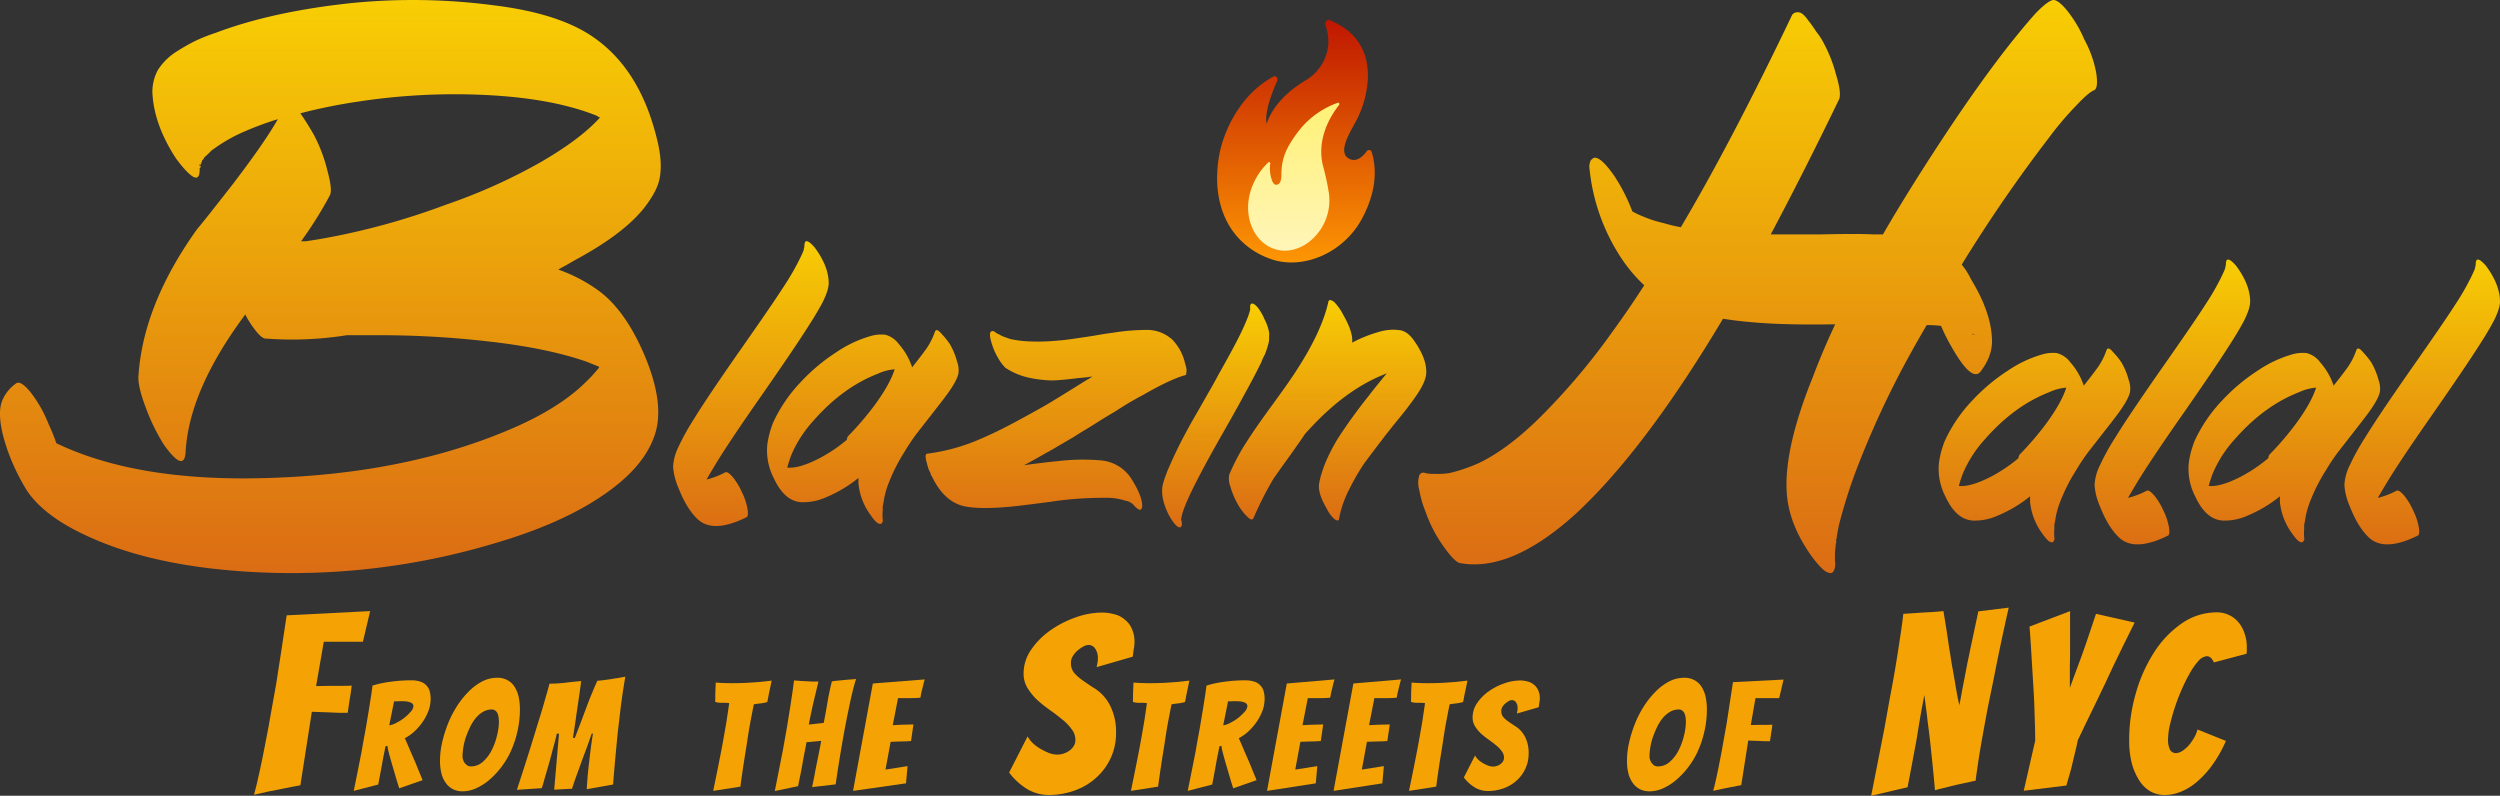 <svg xmlns="http://www.w3.org/2000/svg" xmlns:xlink="http://www.w3.org/1999/xlink" width="816.848" height="260" viewBox="0 0 816.848 260">
  <rect x="0" y="0" width="816.848" height="260" fill="#333333" stroke="none"/>
  <defs>
    <linearGradient id="linear-gradient" x1="0.5" x2="0.5" y2="1" gradientUnits="objectBoundingBox">
      <stop offset="0" stop-color="#f8ce04"/>
      <stop offset="1" stop-color="#db6c14"/>
    </linearGradient>
    <linearGradient id="linear-gradient-7" x1="0.5" x2="0.5" y2="1" gradientUnits="objectBoundingBox">
      <stop offset="0" stop-color="#bf1601"/>
      <stop offset="1" stop-color="#ff9a03"/>
    </linearGradient>
    <linearGradient id="linear-gradient-8" x1="0.5" x2="0.5" y2="1" gradientUnits="objectBoundingBox">
      <stop offset="0" stop-color="#fff176"/>
      <stop offset="1" stop-color="#fff5bb"/>
    </linearGradient>
  </defs>
  <g id="mark1" transform="translate(-111 -82)">
    <g id="Group_5939" data-name="Group 5939" transform="translate(-0.11)">
      <path id="Path_17334" data-name="Path 17334" d="M573.323,193.57q4.16,5.98,3.77,10.66-.26,3.12-4.42,8.71-1.3,1.819-2.86,3.77-1.43,1.819-3.38,4.16-1.82,2.34-2.86,3.64-4.16,5.46-6.5,8.58a71.15,71.15,0,0,0-4.94,8.45,34.7,34.7,0,0,0-3.51,10.01q-.13,1.039-1.56,0a11.178,11.178,0,0,1-2.47-3.38q-2.99-5.07-2.47-8.19,1.17-6.5,6.11-14.69a171.948,171.948,0,0,1,10.27-14.17q.26-.39,2.34-2.99,2.209-2.73,3.38-4.16-.65.26-.91.39-11.051,4.421-21.45,14.82-2.209,2.21-4.42,4.68,0,.131-4.68,6.76-4.421,6.109-5.72,8.06a114.469,114.469,0,0,0-6.37,12.61q-.52,1.04-1.95-.39a18.073,18.073,0,0,1-3.12-4.03,26.97,26.97,0,0,1-2.47-5.85,7.405,7.405,0,0,1-.39-3.9,66.085,66.085,0,0,1,5.98-11.18q2.47-3.9,7.67-11.05,5.329-7.279,7.54-10.66,8.97-13.52,11.18-23.53.26-1.3,1.95,0a16.8,16.8,0,0,1,2.86,4.03q3.38,5.85,2.99,9.23a41.97,41.97,0,0,1,8.32-3.38,15.859,15.859,0,0,1,7.54-.65Q571.243,190.45,573.323,193.57Z" fill="url(#linear-gradient)"/>
      <path id="Path_17335" data-name="Path 17335" d="M377.973,163.8q3.77,5.46,3.9,10.4.131,2.34-1.95,6.5-1.82,3.51-5.46,9.1-4.16,6.5-13.91,20.54-9.75,13.91-14.56,21.58-2.471,4.03-4.03,6.76a26.657,26.657,0,0,0,6.11-2.34q.78-.39,2.47,1.56a21.857,21.857,0,0,1,2.99,4.94,20.149,20.149,0,0,1,1.82,5.46q.39,2.471-.39,2.73-10.79,5.329-15.86.65-3.641-3.379-6.37-10.4a20.882,20.882,0,0,1-1.69-6.76,16.319,16.319,0,0,1,1.82-6.63,73.8,73.8,0,0,1,4.81-8.71q4.29-7.02,14.82-22.1,11.31-16.121,14.95-21.84a82.271,82.271,0,0,0,4.81-8.32q.91-1.819,1.43-3.12,0-.131.26-1.3v-.13q0-3.379,3.38.52Q377.713,163.41,377.973,163.8Zm45.864,36.4a7.833,7.833,0,0,1,.39,4.03q-.651,2.6-4.16,7.28-1.56,2.081-4.42,5.72-2.73,3.51-5.07,6.5a68.126,68.126,0,0,0-3.9,5.85,58.165,58.165,0,0,0-5.46,10.92,27.6,27.6,0,0,0-1.43,5.72q-.13.521-.26,1.3v1.3a15.7,15.7,0,0,0,0,2.86,1.275,1.275,0,0,1-.26,1.17q-.261.521-.91.26-.91-.131-2.73-2.73a20.846,20.846,0,0,1-4.03-10.4v-1.82a42.528,42.528,0,0,1-10.4,6.24,18.222,18.222,0,0,1-8.19,1.69q-5.59-.259-9.1-7.93a19.518,19.518,0,0,1-2.08-10.92,30.074,30.074,0,0,1,1.95-7.28,48.559,48.559,0,0,1,8.97-13.13,61.21,61.21,0,0,1,11.83-9.88,39.061,39.061,0,0,1,11.18-5.2,12.3,12.3,0,0,1,4.55-.39,7.913,7.913,0,0,1,4.42,2.99,21.934,21.934,0,0,1,4.42,7.67q2.469-3.12,3.9-5.07a22.256,22.256,0,0,0,3.51-6.5q.519-1.43,2.21.65a24.565,24.565,0,0,1,2.73,3.38A23.388,23.388,0,0,1,423.837,200.2Zm-44.85,31.46a49.22,49.22,0,0,0,8.84-5.98,1.9,1.9,0,0,1,.39-1.17,99.61,99.61,0,0,0,8.58-10.01q5.07-6.89,6.63-11.83a7.776,7.776,0,0,0-1.17.13,15.871,15.871,0,0,0-4.29,1.3q-11.441,4.42-20.93,15.21a39.65,39.65,0,0,0-7.41,11.44q-.78,2.08-1.3,4.03Q372.227,235.17,378.987,231.66Zm119.747-29.38a3.923,3.923,0,0,1,0,1.43q0,.78-.39.91h-.13q-4.941,1.43-13.52,6.37-2.211,1.17-4.68,2.6-2.34,1.43-4.55,2.86-2.211,1.3-4.55,2.73-2.211,1.43-4.55,2.86-2.211,1.3-4.42,2.73-2.211,1.3-4.68,2.73-2.34,1.43-4.55,2.6-4.03,2.34-7.02,3.9,7.67-1.039,10.79-1.3a68.841,68.841,0,0,1,14.43-.26,13.1,13.1,0,0,1,10.01,6.24q3.51,5.591,3.38,8.84-.261,1.43-1.17.91a6.184,6.184,0,0,1-1.82-1.69c-.087,0-.174-.087-.26-.26h-.26a.377.377,0,0,0-.13-.26c-.347-.087-.52-.173-.52-.26a6.948,6.948,0,0,0-1.43-.39,18.959,18.959,0,0,0-6.24-.91,114.2,114.2,0,0,0-18.2,1.3q-11.83,1.56-14.17,1.69-9.231.78-14.04-.26-6.63-1.56-10.53-9.88c-.087-.087-.174-.173-.26-.26a3.984,3.984,0,0,0-.13-.65q-.261-.521-.52-1.04a16.394,16.394,0,0,1-.65-2.21q-.91-2.99.13-3.12a63.269,63.269,0,0,0,17.94-5.07q5.46-2.34,12.09-5.98,6.759-3.64,10.01-5.59t11.57-7.15q1.56-.911,2.34-1.43-2.6.39-4.68.52-4.941.649-8.32.78a39.217,39.217,0,0,1-7.8-.91,22.773,22.773,0,0,1-7.67-3.25,15.25,15.25,0,0,1-2.47-3.38,21.143,21.143,0,0,1-2.08-4.94q-1.041-3.51.26-3.64.39-.131,1.04.39l.26.13.26.26a.375.375,0,0,1,.26.13h.13a11.628,11.628,0,0,1,1.17.65q1.3.521,2.86,1.04a37.672,37.672,0,0,0,6.63.78,62.78,62.78,0,0,0,6.89-.13q3.77-.26,6.37-.65,2.73-.39,7.02-1.04,4.419-.78,6.63-1.04a69.051,69.051,0,0,1,11.44-.91,12.007,12.007,0,0,1,7.02,2.47,4.826,4.826,0,0,1,1.3,1.17,16.216,16.216,0,0,1,3.77,7.41A12.165,12.165,0,0,1,498.734,202.28Z" fill="url(#linear-gradient)"/>
      <path id="Path_17336" data-name="Path 17336" d="M243.221,150.248q-6.832,8.416-22.521,16.833-2.278,1.358-5.314,2.986a50.921,50.921,0,0,1,13.412,7.06q8.35,6.244,14.423,20.091,6.832,15.748,4.049,25.793-3.29,11.676-18.219,21.449-13.412,8.959-34.921,15.2a230.6,230.6,0,0,1-91.6,8.145Q79,265.095,62.295,257.493q-14.677-6.516-20.5-15.2a68.788,68.788,0,0,1-4.555-8.688,62.8,62.8,0,0,1-3.29-9.5q-1.771-7.33-.253-11.132a12.975,12.975,0,0,1,4.555-5.7q1.518-1.086,4.808,2.986a41.912,41.912,0,0,1,5.82,10.317,61.778,61.778,0,0,1,2.53,6.245q26.064,12.489,67.563,11.4,44.788-1.086,78.949-15.2,17.207-7.058,26.317-16.018a47.584,47.584,0,0,0,4.049-4.344l.253-.272.253-.543-4.049-1.629q-13.158-4.615-33.4-6.787a308.606,308.606,0,0,0-34.415-1.9H146.305a113.808,113.808,0,0,1-26.57,1.086q-1.771,0-5.567-5.974a18.087,18.087,0,0,1-1.012-1.9q-18.22,24.436-19.484,44.527-.253,7.6-7.085-1.9l-.506-.814a65.55,65.55,0,0,1-5.567-11.675q-2.53-6.787-2.277-10.045,1.518-23.349,19.231-48.057,1.266-1.357,11.64-14.661,10.375-13.575,14.677-21.177a102.386,102.386,0,0,0-10.375,3.8,52.244,52.244,0,0,0-11.386,6.516,28.33,28.33,0,0,1-2.278,2.172l-.253.543-.507.543a2.187,2.187,0,0,1-.253.814,2.192,2.192,0,0,0-.253.814.806.806,0,0,0-.253-.543v1.357q.252,6.788-6.326-1.357l-1.265-1.629q-7.339-11.132-7.845-21.72a15.1,15.1,0,0,1,1.771-7.331,19.361,19.361,0,0,1,5.568-5.7,65.919,65.919,0,0,1,6.579-3.8,57.562,57.562,0,0,1,6.832-2.715q18.725-7.059,45.042-9.774a202.369,202.369,0,0,1,45.8.815q19.991,2.444,31.124,9.5Q241.7,103.549,247.523,126.9q2.278,8.688.759,14.39Q247.27,145.089,243.221,150.248Zm-7.085,55.115.506.543a.709.709,0,0,0-.506-.272Zm-86.288-90.14a175.741,175.741,0,0,0-18.726,3.8q1.771,2.443,4.3,6.787a50.87,50.87,0,0,1,4.555,11.947q1.771,6.515.759,8.145a128.039,128.039,0,0,1-9.363,14.932h1.519q3.795-.543,8.1-1.357a230.7,230.7,0,0,0,37.7-10.589,184.382,184.382,0,0,0,30.871-13.847q13.158-7.6,19.484-14.661a2.686,2.686,0,0,1-1.013-.543q-14.171-5.7-36.185-6.788A208.087,208.087,0,0,0,149.848,115.223ZM98.227,136.4l.253-.272a.552.552,0,0,1-.253.814V136.4Z" transform="translate(78.11)" fill="url(#linear-gradient)"/>
      <path id="Path_17337" data-name="Path 17337" d="M866.653,206.2a7.834,7.834,0,0,1,.39,4.03q-.65,2.6-4.16,7.28-1.56,2.081-4.42,5.72-2.73,3.51-5.07,6.5a68.6,68.6,0,0,0-3.9,5.85,58.163,58.163,0,0,0-5.46,10.92,27.656,27.656,0,0,0-1.43,5.72q-.131.521-.26,1.3v1.3a15.7,15.7,0,0,0,0,2.86,1.273,1.273,0,0,1-.26,1.17q-.26.52-.91.26-.91-.13-2.73-2.73a20.846,20.846,0,0,1-4.03-10.4v-1.82a42.511,42.511,0,0,1-10.4,6.24,18.222,18.222,0,0,1-8.19,1.69q-5.59-.259-9.1-7.93a19.527,19.527,0,0,1-2.08-10.92,30.165,30.165,0,0,1,1.95-7.28,48.6,48.6,0,0,1,8.97-13.13,61.241,61.241,0,0,1,11.83-9.88,39.074,39.074,0,0,1,11.18-5.2,12.3,12.3,0,0,1,4.55-.39,7.91,7.91,0,0,1,4.42,2.99,21.919,21.919,0,0,1,4.42,7.67q2.47-3.12,3.9-5.07a22.205,22.205,0,0,0,3.51-6.5q.52-1.43,2.21.65a24.565,24.565,0,0,1,2.73,3.38A23.385,23.385,0,0,1,866.653,206.2ZM821.8,237.66a49.185,49.185,0,0,0,8.84-5.98,1.9,1.9,0,0,1,.39-1.17,99.352,99.352,0,0,0,8.58-10.01q5.07-6.89,6.63-11.83a7.776,7.776,0,0,0-1.17.13,15.871,15.871,0,0,0-4.29,1.3q-11.441,4.42-20.93,15.21a39.692,39.692,0,0,0-7.41,11.44q-.78,2.08-1.3,4.03Q815.043,241.17,821.8,237.66ZM902.42,169.8q3.771,5.46,3.9,10.4.13,2.34-1.95,6.5-1.82,3.51-5.46,9.1-4.159,6.5-13.91,20.54-9.75,13.91-14.56,21.58-2.469,4.03-4.03,6.76a26.639,26.639,0,0,0,6.11-2.34q.78-.39,2.47,1.56a21.82,21.82,0,0,1,2.99,4.94,20.113,20.113,0,0,1,1.82,5.46q.39,2.471-.39,2.73-10.789,5.33-15.86.65-3.639-3.379-6.37-10.4a20.91,20.91,0,0,1-1.69-6.76,16.319,16.319,0,0,1,1.82-6.63,73.936,73.936,0,0,1,4.81-8.71q4.29-7.02,14.82-22.1,11.31-16.121,14.95-21.84a82.282,82.282,0,0,0,4.81-8.32q.91-1.819,1.43-3.12,0-.131.26-1.3v-.13q0-3.379,3.38.52Q902.16,169.41,902.42,169.8Zm45.864,36.4a7.833,7.833,0,0,1,.39,4.03q-.651,2.6-4.16,7.28-1.56,2.081-4.42,5.72-2.73,3.51-5.07,6.5a68.119,68.119,0,0,0-3.9,5.85,58.168,58.168,0,0,0-5.46,10.92,27.594,27.594,0,0,0-1.43,5.72q-.131.521-.26,1.3v1.3a15.707,15.707,0,0,0,0,2.86,1.275,1.275,0,0,1-.26,1.17q-.261.52-.91.26-.91-.13-2.73-2.73a20.846,20.846,0,0,1-4.03-10.4v-1.82a42.529,42.529,0,0,1-10.4,6.24,18.222,18.222,0,0,1-8.19,1.69q-5.59-.259-9.1-7.93a19.518,19.518,0,0,1-2.08-10.92,30.075,30.075,0,0,1,1.95-7.28,48.559,48.559,0,0,1,8.97-13.13,61.212,61.212,0,0,1,11.83-9.88,39.062,39.062,0,0,1,11.18-5.2,12.3,12.3,0,0,1,4.55-.39,7.913,7.913,0,0,1,4.42,2.99,21.934,21.934,0,0,1,4.42,7.67q2.469-3.12,3.9-5.07a22.256,22.256,0,0,0,3.51-6.5q.519-1.43,2.21.65a24.565,24.565,0,0,1,2.73,3.38A23.385,23.385,0,0,1,948.284,206.2Zm-44.85,31.46a49.219,49.219,0,0,0,8.84-5.98,1.9,1.9,0,0,1,.39-1.17,99.614,99.614,0,0,0,8.58-10.01q5.07-6.89,6.63-11.83a7.776,7.776,0,0,0-1.17.13,15.871,15.871,0,0,0-4.29,1.3q-11.441,4.42-20.93,15.21a39.65,39.65,0,0,0-7.41,11.44q-.78,2.08-1.3,4.03Q896.674,241.17,903.434,237.66Zm80.617-67.86q3.77,5.46,3.9,10.4.131,2.34-1.95,6.5-1.819,3.51-5.46,9.1-4.16,6.5-13.91,20.54-9.75,13.91-14.56,21.58-2.47,4.03-4.03,6.76a26.657,26.657,0,0,0,6.11-2.34q.78-.39,2.47,1.56a21.858,21.858,0,0,1,2.99,4.94,20.149,20.149,0,0,1,1.82,5.46q.39,2.471-.39,2.73-10.789,5.33-15.86.65-3.641-3.379-6.37-10.4a20.884,20.884,0,0,1-1.69-6.76,16.32,16.32,0,0,1,1.82-6.63,73.8,73.8,0,0,1,4.81-8.71q4.29-7.02,14.82-22.1,11.31-16.121,14.95-21.84a82.271,82.271,0,0,0,4.81-8.32q.91-1.819,1.43-3.12,0-.131.26-1.3v-.13q0-3.379,3.38.52Q983.791,169.41,984.051,169.8Z" transform="translate(-60)" fill="url(#linear-gradient)"/>
      <path id="Path_17338" data-name="Path 17338" d="M525.773,190.625a4.054,4.054,0,0,1,0,1.235V192.9a5.321,5.321,0,0,1-.19,1.235q-.191.664-.285,1.045t-.38,1.235q-.285.761-.38,1.045a8.811,8.811,0,0,1-.57,1.14q-.379.855-.475,1.045a4.546,4.546,0,0,1-.475,1.14q-.476.95-.475.95-2.28,4.56-5.035,9.5-2.66,4.939-6.08,10.925t-5.225,9.31q-4.845,8.835-7.03,13.775a41.769,41.769,0,0,0-1.9,5.035q-.095.664-.19,1.14h-.1q.664,2.471-.19,2.85-.664.285-1.9-1.14a17.694,17.694,0,0,1-2.375-3.895q-2.375-5.225-1.425-9.12a41.811,41.811,0,0,1,2.09-5.7q1.616-3.705,3.705-7.885,2.186-4.181,3.8-7.03,1.71-2.944,4.465-7.79,2.85-4.939,4.085-7.315,5.225-9.214,7.5-13.965,1.52-3.229,2.28-5.32.379-1.14.57-1.9v-.665q-.095-1.14.475-1.33.57-.285,1.9,1.14a16.185,16.185,0,0,1,2.28,3.9A14.96,14.96,0,0,1,525.773,190.625ZM496.988,252.28a1.188,1.188,0,0,0,0-.665Z" fill="url(#linear-gradient)"/>
      <path id="Path_17339" data-name="Path 17339" d="M856.023,105.8q.78,5.2-.78,5.72-1.819.78-5.72,4.94a103.5,103.5,0,0,0-8.84,10.4,485.574,485.574,0,0,0-28.6,41.6,24.45,24.45,0,0,1,3.12,4.94q6.5,10.659,6.76,19.5.259,5.2-3.64,10.4-2.86,3.9-9.62-8.06a61.545,61.545,0,0,1-3.38-6.76,37.888,37.888,0,0,0-4.68-.26q-2.6,4.419-5.2,9.1a299.4,299.4,0,0,0-18.2,39.26,174.131,174.131,0,0,0-5.2,16.64q-.521,2.34-.78,4.16a2.315,2.315,0,0,1-.26,1.04v.52l.26-.52-.26,1.04a30.177,30.177,0,0,0-.26,6.76,4.252,4.252,0,0,1-.52,2.34q-.521,1.039-1.82.52-1.82-.521-5.46-5.46-7.54-10.661-8.06-21.06-.78-14.3,8.58-37.44,3.12-8.32,7.28-17.16-15.34.26-25.22-.52-6.761-.521-11.44-1.3-25.74,43.159-48.36,63.96-21.06,18.979-37.7,15.86-1.82-.521-5.46-5.72a44.509,44.509,0,0,1-5.72-11.18q-.521-1.3-1.04-2.86-.52-1.821-1.04-4.42a8.316,8.316,0,0,1,0-4.16,1.453,1.453,0,0,1,2.08-1.04,12.081,12.081,0,0,0,2.34.26h1.04a25.73,25.73,0,0,0,4.42-.26,51.44,51.44,0,0,0,9.88-3.38q9.619-4.68,20.28-15.34a215.755,215.755,0,0,0,23.4-27.82q4.939-6.76,10.14-14.82a49.75,49.75,0,0,1-6.76-7.8,64.605,64.605,0,0,1-11.18-30.94,4.916,4.916,0,0,1,.26-1.56,1.672,1.672,0,0,1,.78-1.04,1.176,1.176,0,0,1,1.3-.26q2.081.519,5.72,5.72a57.244,57.244,0,0,1,5.98,11.7,17.4,17.4,0,0,0,2.6,1.3,41.14,41.14,0,0,0,7.8,2.6,50.364,50.364,0,0,0,5.46,1.3q16.38-27.561,36.4-69.42a2.161,2.161,0,0,1,2.08-.78q1.3,0,3.12,2.6a40.4,40.4,0,0,1,2.6,3.64,23.716,23.716,0,0,1,1.82,2.6,46.757,46.757,0,0,1,4.68,11.44q1.82,5.979,1.04,8.06-11.7,24.18-22.36,44.2h16.64q12.22-.261,16.64,0h3.38q8.58-14.82,20.28-32.5t21.58-30.16q5.2-6.5,8.32-9.88,3.379-3.38,4.94-3.9,1.56-.78,4.68,2.86a39.529,39.529,0,0,1,5.98,9.88A36.284,36.284,0,0,1,856.023,105.8Zm-40.04,85.28h-.52a.75.75,0,0,0,.52.26Zm.26.26q0,.26.26,0h-.26Z" transform="translate(-60)" fill="url(#linear-gradient)"/>
    </g>
    <g id="Group_5940" data-name="Group 5940" transform="translate(-131 -7.08)">
      <path id="Path_17349" data-name="Path 17349" d="M600.3,341.035q1.135-5.428,2.171-10.707.444-2.221.888-4.639t.839-4.736q.444-2.369.739-4.54.345-2.221.592-4.045a13.525,13.525,0,0,0-2.318-.1,6.742,6.742,0,0,1-2.27-.3q.049-.79.049-1.826t.049-2.073q.049-1.135.1-2.418,1.283.1,2.566.148t2.565.049q2.517,0,4.836-.1,2.369-.148,4.341-.3,2.023-.2,3.948-.444l-.543,2.665q-.247,1.135-.493,2.319-.2,1.184-.395,2.023a16.586,16.586,0,0,1-2.221.444q-1.086.1-2.17.3-.346,1.676-.74,3.749-.395,2.023-.79,4.244-.345,2.171-.691,4.44t-.691,4.343q-.79,4.883-1.48,10.115Z" transform="translate(102.08 6.453)" fill="#f5a304"/>
      <path id="Path_17340" data-name="Path 17340" d="M678.36,314.546a31.849,31.849,0,0,1-.887,7.648,32.757,32.757,0,0,1-2.27,6.562,27.129,27.129,0,0,1-3.356,5.33,26.727,26.727,0,0,1-3.947,4,18.184,18.184,0,0,1-4.195,2.517,11.005,11.005,0,0,1-4.047.839,7.208,7.208,0,0,1-2.959-.592,6.885,6.885,0,0,1-2.319-1.826,9.5,9.5,0,0,1-1.579-3.108,17.039,17.039,0,0,1-.543-4.589,26.447,26.447,0,0,1,.691-5.822,41.576,41.576,0,0,1,1.875-6.07,33.469,33.469,0,0,1,2.912-5.723,27.9,27.9,0,0,1,3.8-4.785,17.565,17.565,0,0,1,4.441-3.356,10.543,10.543,0,0,1,4.933-1.234,6.542,6.542,0,0,1,3.652.938,6.037,6.037,0,0,1,2.27,2.369,10.093,10.093,0,0,1,1.184,3.256A19.722,19.722,0,0,1,678.36,314.546Zm-18.75,15.493a3.586,3.586,0,0,0,.2,1.135,3.449,3.449,0,0,0,.543,1.036,3.852,3.852,0,0,0,.839.79,2.339,2.339,0,0,0,1.135.3,5.785,5.785,0,0,0,3.948-1.53,12.582,12.582,0,0,0,2.861-3.75,20.831,20.831,0,0,0,1.727-4.736,18.725,18.725,0,0,0,.641-4.589,9.108,9.108,0,0,0-.1-1.282,4.063,4.063,0,0,0-.3-1.283,2.085,2.085,0,0,0-.691-.987,1.667,1.667,0,0,0-1.234-.444,5.607,5.607,0,0,0-2.91.79,9.129,9.129,0,0,0-2.418,2.122,14.526,14.526,0,0,0-1.826,2.96,29.945,29.945,0,0,0-1.382,3.356,20.909,20.909,0,0,0-.79,3.306A19.119,19.119,0,0,0,659.61,330.038Z" transform="translate(121.344 6.2)" fill="#f5a304"/>
      <path id="Path_17341" data-name="Path 17341" d="M678.674,339.895q-1.382.247-3.009.592t-2.862.641q.592-2.122,1.135-4.736.592-2.665,1.135-5.576.592-2.912,1.086-5.871.543-3.01,1.035-5.774,1.036-6.561,2.073-13.568l16.529-.839-1.43,6.068h-7.748l-1.528,8.783q1.528-.049,2.91-.049h2.319q1.184,0,1.826-.049-.148,1.382-.395,2.714l-.395,2.665h-1.826q-1.184-.049-2.467-.1-1.234-.049-2.812-.1l-2.27,14.555Q680.3,339.549,678.674,339.895Z" transform="translate(128.962 6.36)" fill="#f5a304"/>
      <path id="Path_17342" data-name="Path 17342" d="M710.458,349.08q2.278-11.48,4.4-22.389.814-4.559,1.709-9.526.977-5.048,1.79-9.851.814-4.885,1.467-9.362.732-4.559,1.139-8.3,2.523-.162,4.884-.325,2.118-.165,4.315-.245,2.2-.162,3.908-.325,1.059,6.269,1.872,11.967.407,2.443.814,5.129.487,2.605.9,5.047t.814,4.722q.407,2.2.814,3.908.325-1.711.733-3.908.407-2.28.9-4.722.487-2.523.977-5.128.57-2.605,1.058-5.049,1.221-5.7,2.524-11.886l9.933-1.221q-2.77,12.212-4.885,23.121-.977,4.723-1.953,9.526-.9,4.8-1.711,9.282t-1.383,8.3q-.57,3.744-.9,6.35a17.2,17.2,0,0,0-1.953.407q-1.629.327-3.826.814-2.118.489-4.315,1.058-2.118.489-3.175.814-.569-6.594-1.221-12.537-.245-2.525-.57-5.21t-.651-5.129q-.245-2.443-.57-4.559-.245-2.2-.488-3.663-.245,1.464-.651,3.582t-.814,4.559q-.407,2.36-.814,4.966-.407,2.523-.9,4.966-1.059,5.78-2.28,12.048Z" transform="translate(142.924 0)" fill="#f5a304"/>
      <path id="Path_17343" data-name="Path 17343" d="M746.827,347.143l3.745-16.365q0-3.5-.163-7.571-.08-4.151-.325-8.3t-.489-7.978q-.243-3.909-.407-6.839-.163-3.012-.325-4.8t-.163-1.792l13.271-5.047v14.083q0,2.118-.081,4.152v6.839q1.057-2.768,2.524-6.839,1.546-4.069,2.848-7.9,1.548-4.476,3.176-9.443l12.618,2.85q-3.5,7-6.839,13.922-1.384,3.012-2.931,6.269-1.546,3.175-3.094,6.432L767.18,325q-1.466,3.012-2.687,5.618-.407,2.118-1.058,4.641-.57,2.523-1.14,4.8-.732,2.685-1.546,5.374Z" transform="translate(156.409 0.309)" fill="#f5a304"/>
      <path id="Path_17344" data-name="Path 17344" d="M803.555,330.75a40.864,40.864,0,0,1-4.4,7.815,31.329,31.329,0,0,1-5.047,5.537,19.112,19.112,0,0,1-5.293,3.256,14.164,14.164,0,0,1-5.21,1.06,9.635,9.635,0,0,1-4.64-1.141,10.677,10.677,0,0,1-3.582-3.419,19.958,19.958,0,0,1-2.525-5.617,30.391,30.391,0,0,1-.9-7.816,54.583,54.583,0,0,1,2.117-15.061,49.556,49.556,0,0,1,5.944-13.434,33.1,33.1,0,0,1,9.036-9.526,20.022,20.022,0,0,1,11.642-3.663,8.945,8.945,0,0,1,3.745.814,9.163,9.163,0,0,1,3.094,2.28,10.441,10.441,0,0,1,2.036,3.582,13.06,13.06,0,0,1,.814,4.722V301.2a7.459,7.459,0,0,1-.082,1.058L799.647,305.1q-.977-2.034-2.28-2.034a4.044,4.044,0,0,0-2.768,1.546,20.243,20.243,0,0,0-2.768,3.908,49.367,49.367,0,0,0-2.687,5.373,60.543,60.543,0,0,0-2.28,5.942q-.977,3.012-1.628,5.781a22.128,22.128,0,0,0-.57,4.4,7.457,7.457,0,0,0,.651,3.664,2.2,2.2,0,0,0,1.872,1.058,4.218,4.218,0,0,0,2.036-.651,10.933,10.933,0,0,0,2.117-1.792,17.5,17.5,0,0,0,1.792-2.524,9.947,9.947,0,0,0,1.139-2.768Z" transform="translate(165.731 0.419)" fill="#f5a304"/>
      <path id="Path_17345" data-name="Path 17345" d="M534.015,341.035q1.135-5.428,2.17-10.707.444-2.221.888-4.639t.839-4.736q.444-2.369.74-4.54.345-2.221.592-4.045a13.54,13.54,0,0,0-2.319-.1,6.734,6.734,0,0,1-2.269-.3q.049-.79.049-1.826t.049-2.073q.049-1.135.1-2.418,1.283.1,2.565.148t2.566.049q2.517,0,4.836-.1,2.367-.148,4.341-.3,2.023-.2,3.948-.444l-.543,2.665q-.247,1.135-.493,2.319-.2,1.184-.395,2.023a16.583,16.583,0,0,1-2.221.444q-1.086.1-2.171.3-.345,1.676-.74,3.749-.395,2.023-.79,4.244-.345,2.171-.689,4.44t-.691,4.343q-.789,4.883-1.48,10.115Z" transform="translate(77.501 6.453)" fill="#f5a304"/>
      <path id="Path_17346" data-name="Path 17346" d="M547.556,341.062q1.33-6.563,2.565-12.829.444-2.665.987-5.526.543-2.912.987-5.724.494-2.862.888-5.476.444-2.665.691-4.836a33.523,33.523,0,0,1,6.068-1.283,47.8,47.8,0,0,1,6.465-.444,9.465,9.465,0,0,1,3.157.444,4.306,4.306,0,0,1,1.974,1.283,4.38,4.38,0,0,1,1.036,1.875,9.186,9.186,0,0,1,.3,2.418,11.45,11.45,0,0,1-.691,3.9,16.352,16.352,0,0,1-1.875,3.6,18.268,18.268,0,0,1-2.665,3.109,14.207,14.207,0,0,1-3.206,2.269q.888,1.974,1.875,4.343,1.034,2.319,1.923,4.44.987,2.467,2.023,4.935l-7.648,2.665q-.987-3.158-1.777-5.922-.345-1.135-.691-2.318-.346-1.234-.642-2.319t-.493-1.925a11.927,11.927,0,0,1-.247-1.431l-.641.2q-.3,1.579-.74,3.7-.393,2.122-.739,4.095-.444,2.319-.888,4.688Zm11.594-21.414a6.683,6.683,0,0,0,2.27-.79,16.525,16.525,0,0,0,2.615-1.628,15.7,15.7,0,0,0,2.122-2.023,3.012,3.012,0,0,0,.887-1.824,1.045,1.045,0,0,0-.345-.839,1.992,1.992,0,0,0-.985-.493,5.336,5.336,0,0,0-1.332-.247q-.74-.049-1.53-.049-.543,0-1.135.049h-.987Z" transform="translate(82.521 6.426)" fill="#f5a304"/>
      <path id="Path_17347" data-name="Path 17347" d="M566.457,341.142l3.232-17.542,3.232-17.541,15.591-1.332q-.345,1.086-.592,2.221-.247.938-.493,1.974-.2.987-.345,1.777-.494.049-1.431.1-.888,0-1.923.049H579.78l-1.727,8.832q1.53-.1,2.862-.148,1.086-.049,2.221-.049t1.676-.049q-.2,1.382-.393,2.714-.148,1.33-.395,2.713-.493.049-1.628.1-1.086,0-2.221.049-1.283.049-2.813.1l-1.678,9.079,7.2-1.135-.493,5.626Z" transform="translate(89.53 6.346)" fill="#f5a304"/>
      <path id="Path_17348" data-name="Path 17348" d="M582.32,341.142l6.465-35.083,15.591-1.332q-.345,1.086-.592,2.221-.247.938-.494,1.974-.2.987-.345,1.777-.494.049-1.431.1-.888,0-1.923.049h-3.948l-1.727,8.832q1.53-.1,2.862-.148,1.086-.049,2.221-.049t1.678-.049q-.2,1.382-.395,2.714-.148,1.33-.395,2.713-.493.049-1.628.1-1.086,0-2.221.049-1.283.049-2.813.1l-1.678,9.079,7.2-1.135-.493,5.626Z" transform="translate(95.412 6.346)" fill="#f5a304"/>
      <path id="Path_17350" data-name="Path 17350" d="M634.54,328.812a11.508,11.508,0,0,1-1.086,5.032,11.755,11.755,0,0,1-2.861,3.849,12.423,12.423,0,0,1-4.244,2.517,15.047,15.047,0,0,1-5.23.888,8.427,8.427,0,0,1-3.948-1.036,12.836,12.836,0,0,1-3.8-3.405l3.65-7.154a5.878,5.878,0,0,0,1.036,1.332,8.784,8.784,0,0,0,1.53,1.135,16.777,16.777,0,0,0,1.727.838,5.07,5.07,0,0,0,1.579.3,4.175,4.175,0,0,0,1.232-.2,4,4,0,0,0,1.184-.592,3.026,3.026,0,0,0,.839-.887,2.249,2.249,0,0,0,.345-1.234,3.4,3.4,0,0,0-.79-2.171,9.421,9.421,0,0,0-1.874-1.925q-1.135-.938-2.467-1.875a25.116,25.116,0,0,1-2.467-1.973,11.6,11.6,0,0,1-1.875-2.319,5.354,5.354,0,0,1-.79-2.862,8.268,8.268,0,0,1,1.53-4.785,14.9,14.9,0,0,1,3.8-3.8,20.17,20.17,0,0,1,5.032-2.566,15.737,15.737,0,0,1,5.132-.938,8.937,8.937,0,0,1,2.515.345,4.741,4.741,0,0,1,2.023,1.036,4.64,4.64,0,0,1,1.382,1.777,6.044,6.044,0,0,1,.543,2.714,6.583,6.583,0,0,1-.148,1.382q-.1.691-.2,1.479l-7.154,2.073a6.646,6.646,0,0,0,.148-.79,3.245,3.245,0,0,0,.1-.79,3.284,3.284,0,0,0-.543-2.121,1.555,1.555,0,0,0-1.332-.691,2.327,2.327,0,0,0-.987.3,7.133,7.133,0,0,0-1.135.79,4.3,4.3,0,0,0-.938,1.086,2.581,2.581,0,0,0-.395,1.38,3.028,3.028,0,0,0,.642,1.974,9.3,9.3,0,0,0,1.678,1.48q.987.691,2.122,1.431a8.668,8.668,0,0,1,2.171,1.826,9.182,9.182,0,0,1,1.627,2.861A11.383,11.383,0,0,1,634.54,328.812Z" transform="translate(106.926 6.439)" fill="#f5a304"/>
      <path id="Path_17351" data-name="Path 17351" d="M539.914,328.122a19,19,0,0,1-1.792,8.3,19.424,19.424,0,0,1-4.722,6.349,20.5,20.5,0,0,1-7,4.152,24.83,24.83,0,0,1-8.63,1.465,13.909,13.909,0,0,1-6.513-1.709,21.2,21.2,0,0,1-6.269-5.618l6.025-11.805a9.68,9.68,0,0,0,1.709,2.2,14.464,14.464,0,0,0,2.524,1.872,27.224,27.224,0,0,0,2.85,1.383,8.344,8.344,0,0,0,2.6.489,6.891,6.891,0,0,0,2.036-.326,6.593,6.593,0,0,0,1.953-.976,5.029,5.029,0,0,0,1.385-1.465,3.715,3.715,0,0,0,.57-2.036,5.6,5.6,0,0,0-1.3-3.582,15.515,15.515,0,0,0-3.094-3.176q-1.873-1.546-4.071-3.094a41.05,41.05,0,0,1-4.07-3.256,19.109,19.109,0,0,1-3.094-3.827,8.82,8.82,0,0,1-1.3-4.721,13.646,13.646,0,0,1,2.525-7.9,24.55,24.55,0,0,1,6.269-6.269,33.3,33.3,0,0,1,8.3-4.234,25.96,25.96,0,0,1,8.466-1.546,14.715,14.715,0,0,1,4.152.57,7.8,7.8,0,0,1,3.338,1.709,7.648,7.648,0,0,1,2.28,2.931,9.959,9.959,0,0,1,.9,4.477,10.818,10.818,0,0,1-.245,2.28q-.162,1.141-.325,2.443l-11.805,3.419a10.8,10.8,0,0,0,.244-1.3,5.361,5.361,0,0,0,.163-1.3,5.428,5.428,0,0,0-.9-3.5,2.567,2.567,0,0,0-2.2-1.139,3.835,3.835,0,0,0-1.629.488,11.889,11.889,0,0,0-1.872,1.3,7.118,7.118,0,0,0-1.546,1.792,4.269,4.269,0,0,0-.651,2.28,4.991,4.991,0,0,0,1.058,3.256A15.278,15.278,0,0,0,529,310.944q1.628,1.141,3.5,2.362a14.292,14.292,0,0,1,3.582,3.012,15.172,15.172,0,0,1,2.687,4.722A18.78,18.78,0,0,1,539.914,328.122Z" transform="translate(66.738 0.441)" fill="#f5a304"/>
      <path id="Path_17352" data-name="Path 17352" d="M434.447,341.035q1.135-5.428,2.171-10.707.444-2.221.888-4.639t.839-4.736q.444-2.369.74-4.54.345-2.219.592-4.045a13.541,13.541,0,0,0-2.319-.1,6.742,6.742,0,0,1-2.27-.3q.049-.79.049-1.826t.049-2.073q.049-1.135.1-2.417,1.283.1,2.566.147t2.566.049q2.515,0,4.835-.1,2.369-.146,4.343-.295,2.021-.2,3.947-.444L453,307.679q-.247,1.135-.493,2.319-.2,1.184-.395,2.023a16.564,16.564,0,0,1-2.219.444q-1.086.1-2.171.3-.345,1.678-.74,3.749-.395,2.023-.79,4.244-.345,2.171-.691,4.44t-.691,4.343q-.79,4.886-1.48,10.115Z" transform="translate(40.582 6.453)" fill="#f5a304"/>
      <path id="Path_17353" data-name="Path 17353" d="M449.132,341.231q1.382-6.909,2.665-13.471.494-2.813,1.036-5.822.543-3.06.987-6.02.494-2.959.887-5.723.444-2.813.691-5.081,1.135.049,2.073.148l1.925.1,1.875.1h2.122l-1.678,7.006q-.79,3.5-1.48,7.055l4.884-.543q.691-3.5,1.234-6.759.543-3.306,1.431-6.809a25.267,25.267,0,0,1,2.517-.3q1.382-.148,2.566-.247t1.973-.148l.839-.1q-.691,2.219-1.332,4.884-.592,2.615-1.184,5.478-.59,2.811-1.134,5.723t-.987,5.526q-1.086,6.267-2.023,12.829l-7.7.888q.642-2.961,1.135-5.774.493-2.367.987-4.933.541-2.566.838-4.392l-4.785.444q-.345,1.875-.839,4.343-.444,2.467-.839,4.687l-1.086,5.33Z" transform="translate(46.027 6.306)" fill="#f5a304"/>
      <path id="Path_17354" data-name="Path 17354" d="M467.785,341.142l6.463-35.083,16.962-1.331q-.346,1.086-.592,2.219-.247.938-.493,1.974-.2.987-.345,1.777-.493.049-1.431.1-.886,0-1.923.049h-3.948l-1.727,8.832q1.53-.1,2.862-.148,1.086-.049,2.221-.049t1.678-.049q-.2,1.382-.395,2.714-.148,1.332-.395,2.713-.493.049-1.628.1-1.086,0-2.221.049-1.283.049-2.813.1l-1.677,9.079,7.2-1.134-.493,5.624Z" transform="translate(52.943 6.346)" fill="#f5a304"/>
      <path id="Path_17355" data-name="Path 17355" d="M334.689,346.41q-2.28.407-4.966.977T325,348.445q.977-3.5,1.872-7.816.977-4.4,1.872-9.2.977-4.8,1.792-9.689.894-4.966,1.709-9.524,1.709-10.828,3.419-22.389l27.273-1.385-2.36,10.014H347.8l-2.525,14.492q2.525-.08,4.8-.081H353.9q1.953,0,3.012-.082-.243,2.28-.651,4.478-.325,2.2-.651,4.4H352.6q-1.955-.082-4.071-.163-2.036-.08-4.64-.163l-3.745,24.018Q337.375,345.839,334.689,346.41Z" transform="translate(0 0.308)" fill="#f5a304"/>
      <path id="Path_17356" data-name="Path 17356" d="M348.772,341.061q1.333-6.561,2.565-12.828.444-2.665.987-5.527.543-2.909.987-5.723.493-2.862.888-5.476.444-2.665.691-4.836a33.548,33.548,0,0,1,6.068-1.283,47.806,47.806,0,0,1,6.465-.444,9.459,9.459,0,0,1,3.157.444,4.307,4.307,0,0,1,1.974,1.283,4.382,4.382,0,0,1,1.036,1.875,9.187,9.187,0,0,1,.3,2.418,11.456,11.456,0,0,1-.691,3.9,16.359,16.359,0,0,1-1.875,3.6,18.322,18.322,0,0,1-2.663,3.109,14.262,14.262,0,0,1-3.208,2.269q.888,1.974,1.875,4.343,1.036,2.319,1.925,4.44.985,2.467,2.022,4.935l-7.648,2.665q-.987-3.158-1.777-5.922-.345-1.135-.691-2.319-.345-1.232-.642-2.318t-.492-1.925a11.9,11.9,0,0,1-.247-1.431l-.642.2q-.3,1.579-.74,3.7-.395,2.12-.74,4.095-.444,2.319-.888,4.688Zm11.594-21.413a6.684,6.684,0,0,0,2.27-.79,16.531,16.531,0,0,0,2.616-1.628,15.693,15.693,0,0,0,2.122-2.023,3.006,3.006,0,0,0,.888-1.826,1.04,1.04,0,0,0-.345-.838,2,2,0,0,0-.987-.493,5.335,5.335,0,0,0-1.332-.247q-.74-.049-1.53-.049-.543,0-1.135.049h-.987Z" transform="translate(8.814 6.426)" fill="#f5a304"/>
      <path id="Path_17357" data-name="Path 17357" d="M395.434,314.545a31.86,31.86,0,0,1-.888,7.649,32.814,32.814,0,0,1-2.27,6.562,27.182,27.182,0,0,1-3.354,5.328,26.744,26.744,0,0,1-3.948,4,18.186,18.186,0,0,1-4.195,2.517,11.018,11.018,0,0,1-4.045.838,7.233,7.233,0,0,1-2.961-.591,6.884,6.884,0,0,1-2.319-1.826,9.512,9.512,0,0,1-1.578-3.109,17.044,17.044,0,0,1-.543-4.588,26.458,26.458,0,0,1,.691-5.823,41.547,41.547,0,0,1,1.874-6.068,33.439,33.439,0,0,1,2.912-5.724,28.009,28.009,0,0,1,3.8-4.785,17.531,17.531,0,0,1,4.44-3.356,10.548,10.548,0,0,1,4.935-1.234,6.541,6.541,0,0,1,3.65.938,6.037,6.037,0,0,1,2.27,2.369,10.1,10.1,0,0,1,1.184,3.257A19.591,19.591,0,0,1,395.434,314.545Zm-18.75,15.494a3.585,3.585,0,0,0,.2,1.135,3.439,3.439,0,0,0,.543,1.035,3.849,3.849,0,0,0,.839.79,2.338,2.338,0,0,0,1.135.3,5.784,5.784,0,0,0,3.947-1.53,12.588,12.588,0,0,0,2.862-3.749,20.87,20.87,0,0,0,1.727-4.737,18.7,18.7,0,0,0,.642-4.588,9.112,9.112,0,0,0-.1-1.283,4.068,4.068,0,0,0-.3-1.283,2.085,2.085,0,0,0-.691-.987,1.668,1.668,0,0,0-1.234-.444,5.608,5.608,0,0,0-2.912.79,9.133,9.133,0,0,0-2.418,2.122,14.536,14.536,0,0,0-1.824,2.961,29.913,29.913,0,0,0-1.382,3.354,20.916,20.916,0,0,0-.79,3.306A19.157,19.157,0,0,0,376.685,330.039Z" transform="translate(16.438 6.199)" fill="#f5a304"/>
      <path id="Path_17358" data-name="Path 17358" d="M387.652,341.037q2.171-6.563,4.145-12.879.839-2.665,1.727-5.576t1.776-5.772q.888-2.862,1.627-5.526.79-2.665,1.382-4.935a42.273,42.273,0,0,0,5.132-.3q2.418-.3,5.23-.543-.148,1.086-.345,2.467-.148,1.332-.395,2.813-.2,1.48-.444,3.058T406.9,317.9q-.345,2.467-.936,6.167h.64q1.431-3.748,2.369-6.217.938-2.517,1.53-4.1t1.184-3.058q.642-1.53,1.184-2.862.592-1.382,1.086-2.418,1.234-.1,2.318-.247l2.171-.3q1.086-.2,2.171-.345,1.135-.2,2.467-.444-.493,2.862-.938,5.872t-.79,6.019q-.346,2.961-.691,5.872-.3,2.91-.543,5.526-.592,6.119-1.036,11.941l-8.585,1.53q0-.247.049-1.332.1-1.086.2-2.665.148-1.579.345-3.5.247-1.925.444-3.848.247-1.925.493-3.7.247-1.826.494-3.109h-.444q-.691,2.073-1.53,4.392-.839,2.27-1.727,4.639-.839,2.367-1.678,4.637t-1.479,4.343q-1.727.049-2.961.148-1.234.049-2.862.148l1.579-18.307h-.74q-.1.642-.493,2.171-.395,1.48-.938,3.454-.493,1.925-1.086,4.045-.592,2.073-1.135,3.9-.493,1.776-.838,2.961-.345,1.135-.395,1.283Z" transform="translate(23.231 6.106)" fill="#f5a304"/>
    </g>
    <path id="Path_17359" data-name="Path 17359" d="M528.26,108.509c-1.638,3.722-4.222,10.42-3.368,13.957,0,0,1.732-7.746,12.877-14.317a15.053,15.053,0,0,0,7.25-11.719,16.34,16.34,0,0,0-.944-6.19c-.324-.94.549-2,1.38-1.657,5.026,2.074,12.723,6.711,12.488,18.671a33,33,0,0,1-4.169,14.842c-1.575,3-5.7,9.435-2.212,11.628,2.491,1.566,4.714-.58,5.959-2.249a.91.91,0,0,1,1.672.19c2.361,7.9.148,15.46-3.038,21.515-6.161,11.705-19.636,17.07-29.891,13.472-12.811-4.494-19.894-16.951-16.9-33.951,1.211-6.862,6.255-19.51,17.7-25.674C527.91,106.563,528.7,107.519,528.26,108.509Z" fill="url(#linear-gradient-7)"/>
    <path id="Path_17360" data-name="Path 17360" d="M541.225,138.989c-2.139-9.019,2.923-16.679,5.256-19.62.31-.386.041-.947-.382-.791a28.286,28.286,0,0,0-12.044,8.305c-5.253,6.574-6.353,10.309-6.372,15.334-.012,3.028-1.3,3.22-1.88,3.129-.565-.085-.9-.685-1.136-1.268a11.418,11.418,0,0,1-.629-5.592c.054-.419-.329-.674-.634-.42a21.639,21.639,0,0,0-5.439,8.318c-3.11,8.5.285,17.465,7.33,19.936,8.878,3.115,19.519-6.509,17.905-18.242A85.721,85.721,0,0,0,541.225,138.989Z" transform="translate(2 -3)" fill="url(#linear-gradient-8)"/>
  </g>
</svg>
